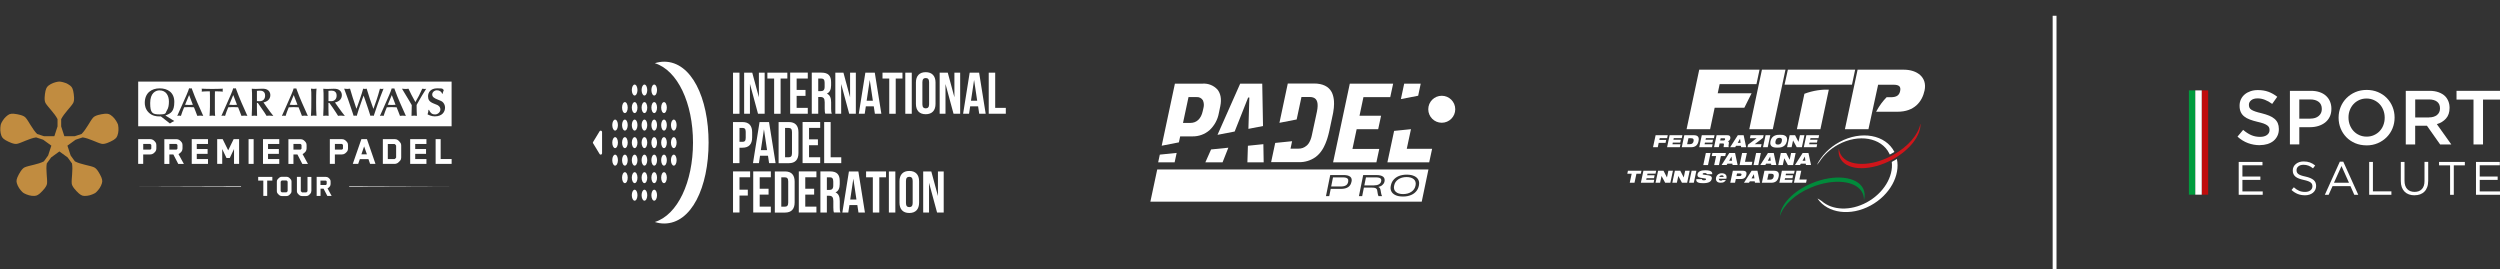 <?xml version="1.0" encoding="UTF-8"?>
<svg id="Livello_1" data-name="Livello 1" xmlns="http://www.w3.org/2000/svg" viewBox="0 0 715.29 77.1">
  <rect x="0" y="0" width="715.29" height="77.1" fill="#333333" stroke="none"/>
  <defs>
    <style>
      .cls-1 {
        fill: #cf151a;
      }

      .cls-2 {
        fill: #c18c40;
      }

      .cls-3 {
        fill: #fff;
      }

      .cls-4 {
        fill: #018a3b;
      }

      .cls-5 {
        fill: #009c3d;
      }

      .cls-6 {
        fill: #bf0d0d;
      }
    </style>
  </defs>
  <rect class="cls-3" x="587.3" y="4.51" width="1.1" height="72.59"/>
  <g id="Raggruppa_47" data-name="Raggruppa 47">
    <g id="Raggruppa_26" data-name="Raggruppa 26">
      <path id="Tracciato_85" data-name="Tracciato 85" class="cls-3" d="M393.81,46.45h-12.39l4.78-22.51h12.4l-.83,3.86h-7.67l-1.12,5.31h6.17l-.83,3.86h-6.16l-1.2,5.64h7.67l-.82,3.84Z"/>
      <path id="Tracciato_86" data-name="Tracciato 86" class="cls-3" d="M356.9,46.45h4.66l-.09-5.2-4.42.45-.15,4.76h0Z"/>
      <path id="Tracciato_87" data-name="Tracciato 87" class="cls-3" d="M357.12,27.9h.34l-.27,8.97,4.18-.81-.22-12.13h-6.31l-6.49,14.65,4.91-.95,3.86-9.74h0Z"/>
      <path id="Tracciato_88" data-name="Tracciato 88" class="cls-3" d="M344.88,46.45h4.91l1.66-4.19-4.94.5-1.64,3.69h.01Z"/>
      <path id="Tracciato_89" data-name="Tracciato 89" class="cls-3" d="M403.71,36.96l-4.83.49-1.92,8.99h11.96l.83-3.86h-7.25l1.2-5.62h.01Z"/>
      <path id="Tracciato_90" data-name="Tracciato 90" class="cls-3" d="M406.49,23.94h-4.73l-.94,4.41,4.94-.96.73-3.45Z"/>
      <path id="Tracciato_91" data-name="Tracciato 91" class="cls-3" d="M331.36,46.45h4.72l.58-2.7-4.82.49-.47,2.21h0Z"/>
      <path id="Tracciato_92" data-name="Tracciato 92" class="cls-3" d="M337.66,39.02h3.57c1.77.02,3.48-.6,4.82-1.76,1.41-1.31,2.36-3.04,2.69-4.94l.41-1.97h0c.41-2.01.08-3.61-.81-4.72-1.08-1.18-2.64-1.81-4.24-1.7h-7.94l-3.78,17.76,4.92-.96.37-1.72h-.01ZM340.06,27.78h2.29c.73-.07,1.44.29,1.82.92.3.69.36,1.46.16,2.19l-.22.95h0c-.46,2.12-1.73,3.33-3.51,3.33h-2.12l1.57-7.38h0Z"/>
      <path id="Tracciato_93" data-name="Tracciato 93" class="cls-3" d="M381.68,29.62v-.41c0-.08,0-.17-.01-.25,0-.05,0-.1-.01-.15,0-.08-.01-.15-.02-.22,0-.05-.01-.11-.02-.16,0-.07-.02-.13-.03-.2s-.02-.11-.03-.17-.02-.12-.03-.18-.03-.12-.04-.18-.03-.11-.04-.16-.03-.12-.05-.19c-.01-.05-.03-.09-.04-.14-.02-.07-.04-.13-.07-.2-.01-.04-.03-.08-.04-.12-.03-.08-.06-.15-.09-.22-.01-.03-.02-.05-.03-.08-.05-.1-.09-.2-.14-.29-.85-1.54-2.49-2.41-5.05-2.41h-7.48l-2.39,11.25,4.93-.96,1.37-6.43h2.38c.33,0,.65.04.96.14,1.2.4,1.57,1.68,1.09,4.03l-.25,1.18h0l-1.2,5.57c-.08.4-.19.8-.34,1.19-.03.1-.07.19-.11.28l-.02.04c-.03.08-.07.14-.1.21,0,.02-.02.03-.02.05-.04.08-.08.16-.12.23h0c-.04.08-.08.14-.12.21l-.04.06s-.07.1-.11.16l-.03.04c-.05.06-.09.12-.14.17l-.04.05s-.07.08-.11.12l-.05.05s-.09.09-.14.13h-.01c-.65.58-1.49.89-2.35.87h-2.26l.45-2.13-4.83.49-1.17,5.5h7.92c1.7.05,3.37-.45,4.76-1.43.42-.31.8-.65,1.14-1.04.08-.09.16-.18.23-.27.02-.02.04-.05.06-.08.06-.07.11-.14.17-.22l.06-.08c.14-.2.28-.4.41-.61l.05-.09c.05-.08.1-.16.14-.24l.05-.1c.06-.1.12-.21.17-.32v-.02c.06-.11.11-.23.17-.35l.05-.11c.04-.09.08-.17.12-.26.02-.04.03-.08.05-.12.05-.11.09-.22.13-.33,0-.02.01-.03.02-.05.05-.12.1-.25.14-.37.02-.04.03-.09.05-.13l.09-.27.05-.14c.03-.1.07-.21.1-.32.19-.63.37-1.29.52-1.99l.99-4.67c.05-.22.09-.44.13-.66h0v-.02c.15-.82.23-1.64.24-2.47v-.05l-.02.04Z"/>
    </g>
    <circle id="Ellisse_48" data-name="Ellisse 48" class="cls-3" cx="412.51" cy="31.26" r="3.86"/>
    <g id="Raggruppa_27" data-name="Raggruppa 27">
      <path id="Tracciato_94" data-name="Tracciato 94" class="cls-3" d="M395.02,51.09c-.13-.12-.29-.2-.47-.24-.26-.07-.52-.1-.79-.09h-2.94l-.46,2.28h2.75c.26,0,.51-.02.76-.07.21-.04.42-.11.61-.21.17-.09.32-.2.44-.35.12-.14.2-.31.24-.48v-.04c.05-.15.06-.3.03-.45-.02-.14-.09-.27-.19-.36h.02Z"/>
      <path id="Tracciato_95" data-name="Tracciato 95" class="cls-3" d="M385.55,51.1c-.13-.12-.29-.2-.47-.25-.26-.07-.54-.1-.81-.09h-2.88l-.52,2.6h2.73c.3,0,.6-.03.9-.09.22-.05.44-.14.63-.26.16-.1.3-.24.39-.41.1-.16.16-.34.2-.53l.02-.12c.03-.16.03-.32.01-.47-.02-.14-.09-.28-.2-.38h0Z"/>
      <path id="Tracciato_96" data-name="Tracciato 96" class="cls-3" d="M404.55,51.32c-.25-.22-.54-.39-.87-.49-.4-.12-.82-.18-1.24-.17-.44,0-.88.05-1.31.17-.38.11-.73.27-1.06.49-.3.2-.55.45-.76.74-.2.28-.33.61-.4.95l-.04.18c-.07.31-.06.64.02.95.08.29.24.54.46.74.25.22.54.39.86.48.4.12.82.18,1.24.17.44,0,.88-.05,1.31-.17.38-.1.73-.27,1.06-.49.3-.2.55-.45.76-.74.2-.29.33-.61.4-.95l.04-.18c.07-.31.06-.64-.02-.95-.08-.29-.24-.54-.46-.75v.02Z"/>
      <path id="Tracciato_97" data-name="Tracciato 97" class="cls-3" d="M331.1,48.49l-1.96,9.21h77.64l1.92-9.21h-77.6ZM386.7,51.91l-.03.14c-.06.3-.17.58-.32.84-.15.25-.36.46-.6.63-.27.18-.57.31-.89.39-.39.09-.8.14-1.2.13h-2.92l-.42,2.07h-.94l1.22-6.03h3.88c.37,0,.74.04,1.11.13.27.07.52.19.74.36.18.15.31.35.37.58.06.25.07.51.01.76h0ZM396.14,51.91l-.02.06c-.04.2-.13.39-.24.56-.11.16-.25.31-.4.44-.16.13-.33.24-.52.32-.19.09-.39.16-.59.21.09.04.18.09.26.15.07.05.13.11.18.19.05.07.09.15.11.24.03.1.06.2.08.31l.17.95c.03.15.06.29.11.43.04.12.09.24.16.35h-1.01c-.06-.09-.1-.19-.14-.3-.03-.11-.06-.22-.08-.34l-.18-1.04c-.02-.13-.07-.26-.15-.37-.08-.1-.18-.18-.3-.24-.14-.06-.29-.1-.45-.12-.2-.02-.4-.03-.61-.03h-2.29l-.49,2.44h-.93l1.22-6.03h3.88c.37,0,.75.04,1.11.13.27.07.53.19.74.36.18.15.31.35.37.58.06.25.06.51,0,.76h0ZM405.99,52.98l-.05.23c-.06.27-.14.53-.26.78-.12.26-.27.49-.45.71-.19.23-.41.44-.65.62-.26.19-.55.36-.85.48-.34.14-.69.25-1.06.32-.42.08-.84.12-1.27.11-.41,0-.82-.03-1.23-.11-.33-.06-.66-.17-.96-.32-.26-.12-.49-.29-.7-.48-.37-.35-.59-.82-.64-1.33-.02-.26,0-.52.05-.78l.05-.23c.06-.27.14-.53.26-.78.12-.26.27-.5.45-.71.19-.23.41-.44.65-.62.26-.19.55-.36.85-.48.34-.14.69-.25,1.06-.31.42-.08.84-.12,1.27-.11.41,0,.82.03,1.23.11.33.07.65.17.96.32.26.12.49.29.7.48.18.18.33.39.44.62.1.22.17.47.19.71.02.26,0,.51-.05.76h.01Z"/>
    </g>
  </g>
  <g>
    <g>
      <path class="cls-3" d="M198.28,40.81c0-11.29-4.38-20.68-10.92-22.73.87-.27,1.76-.43,2.67-.43,7.81,0,12.71,10.37,12.71,23.15s-4.89,23.15-12.71,23.15c-.91,0-1.8-.15-2.67-.43,6.53-2.05,10.92-11.44,10.92-22.73v.02Z"/>
      <g>
        <ellipse class="cls-3" cx="192.78" cy="35.79" rx=".81" ry="1.57"/>
        <ellipse class="cls-3" cx="192.78" cy="40.81" rx=".81" ry="1.57"/>
        <ellipse class="cls-3" cx="192.78" cy="45.82" rx=".81" ry="1.57"/>
        <ellipse class="cls-3" cx="189.98" cy="30.78" rx=".81" ry="1.57"/>
        <ellipse class="cls-3" cx="189.98" cy="35.79" rx=".81" ry="1.57"/>
        <ellipse class="cls-3" cx="189.98" cy="40.81" rx=".81" ry="1.57"/>
        <ellipse class="cls-3" cx="189.98" cy="45.82" rx=".81" ry="1.57"/>
        <ellipse class="cls-3" cx="189.98" cy="50.83" rx=".81" ry="1.57"/>
        <ellipse class="cls-3" cx="187.18" cy="25.76" rx=".81" ry="1.57"/>
        <ellipse class="cls-3" cx="187.18" cy="30.78" rx=".81" ry="1.57"/>
        <ellipse class="cls-3" cx="187.18" cy="35.79" rx=".81" ry="1.57"/>
        <ellipse class="cls-3" cx="187.18" cy="40.81" rx=".81" ry="1.57"/>
        <ellipse class="cls-3" cx="187.18" cy="45.82" rx=".81" ry="1.57"/>
        <ellipse class="cls-3" cx="187.18" cy="50.83" rx=".81" ry="1.57"/>
        <ellipse class="cls-3" cx="187.18" cy="55.85" rx=".81" ry="1.57"/>
        <ellipse class="cls-3" cx="184.38" cy="25.76" rx=".81" ry="1.57"/>
        <ellipse class="cls-3" cx="184.38" cy="30.78" rx=".81" ry="1.57"/>
        <ellipse class="cls-3" cx="184.38" cy="35.79" rx=".81" ry="1.57"/>
        <ellipse class="cls-3" cx="184.38" cy="40.81" rx=".81" ry="1.57"/>
        <ellipse class="cls-3" cx="184.38" cy="45.82" rx=".81" ry="1.57"/>
        <ellipse class="cls-3" cx="184.38" cy="50.83" rx=".81" ry="1.57"/>
        <ellipse class="cls-3" cx="184.38" cy="55.85" rx=".81" ry="1.57"/>
        <ellipse class="cls-3" cx="181.58" cy="25.76" rx=".81" ry="1.57"/>
        <ellipse class="cls-3" cx="181.58" cy="30.78" rx=".81" ry="1.57"/>
        <ellipse class="cls-3" cx="181.58" cy="35.79" rx=".81" ry="1.57"/>
        <ellipse class="cls-3" cx="181.58" cy="40.81" rx=".81" ry="1.57"/>
        <ellipse class="cls-3" cx="181.58" cy="45.82" rx=".81" ry="1.57"/>
        <ellipse class="cls-3" cx="181.58" cy="50.83" rx=".81" ry="1.57"/>
        <ellipse class="cls-3" cx="181.58" cy="55.85" rx=".81" ry="1.57"/>
        <ellipse class="cls-3" cx="178.79" cy="30.78" rx=".81" ry="1.57"/>
        <ellipse class="cls-3" cx="178.79" cy="35.79" rx=".81" ry="1.57"/>
        <ellipse class="cls-3" cx="178.79" cy="40.81" rx=".81" ry="1.57"/>
        <ellipse class="cls-3" cx="178.79" cy="45.82" rx=".81" ry="1.57"/>
        <ellipse class="cls-3" cx="178.79" cy="50.83" rx=".81" ry="1.57"/>
        <ellipse class="cls-3" cx="175.99" cy="35.79" rx=".81" ry="1.57"/>
        <ellipse class="cls-3" cx="175.99" cy="40.81" rx=".81" ry="1.57"/>
        <ellipse class="cls-3" cx="175.99" cy="45.82" rx=".81" ry="1.57"/>
      </g>
      <path class="cls-3" d="M169.74,41.07l1.85,3.05c.24.26.67.09.67-.26v-6.1c0-.35-.43-.52-.67-.26l-1.85,3.05c-.14.15-.14.38,0,.53h0Z"/>
    </g>
    <g>
      <path class="cls-3" d="M209.73,20.79h1.85v11.76h-1.85v-11.76Z"/>
      <path class="cls-3" d="M214.57,24.03v8.52h-1.66v-11.76h2.32l1.9,7.04v-7.04h1.65v11.76h-1.9l-2.3-8.52h0Z"/>
      <path class="cls-3" d="M219.56,20.79h5.71v1.68h-1.93v10.08h-1.85v-10.08h-1.93v-1.68h0Z"/>
      <path class="cls-3" d="M227.93,25.74h2.54v1.68h-2.54v3.44h3.19v1.68h-5.04v-11.76h5.04v1.68h-3.19s0,3.28,0,3.28Z"/>
      <path class="cls-3" d="M236.13,32.55c-.1-.3-.17-.49-.17-1.45v-1.85c0-1.09-.37-1.5-1.21-1.5h-.64v4.79h-1.85v-11.76h2.79c1.91,0,2.74.89,2.74,2.71v.92c0,1.21-.39,2-1.21,2.38.92.39,1.22,1.28,1.22,2.5v1.81c0,.57.02.99.2,1.43h-1.88v.02ZM234.11,22.47v3.61h.72c.69,0,1.11-.3,1.11-1.24v-1.16c0-.84-.29-1.21-.94-1.21,0,0-.89,0-.89,0Z"/>
      <path class="cls-3" d="M240.67,24.03v8.52h-1.67v-11.76h2.32l1.9,7.04v-7.04h1.65v11.76h-1.9s-2.3-8.52-2.3-8.52Z"/>
      <path class="cls-3" d="M252.18,32.55h-1.86l-.32-2.13h-2.27l-.32,2.13h-1.7l1.88-11.76h2.7l1.88,11.76h.01ZM247.96,28.82h1.78l-.89-5.95-.89,5.95Z"/>
      <path class="cls-3" d="M252.5,20.79h5.71v1.68h-1.93v10.08h-1.85v-10.08h-1.93v-1.68h0Z"/>
      <path class="cls-3" d="M259.02,20.79h1.85v11.76h-1.85v-11.76Z"/>
      <path class="cls-3" d="M262.06,23.61c0-1.88.99-2.96,2.8-2.96s2.81,1.08,2.81,2.96v6.11c0,1.88-.99,2.96-2.81,2.96s-2.8-1.08-2.8-2.96v-6.11h0ZM263.91,29.84c0,.84.37,1.16.96,1.16s.96-.32.96-1.16v-6.35c0-.84-.37-1.16-.96-1.16s-.96.32-.96,1.16v6.35Z"/>
      <path class="cls-3" d="M270.52,24.03v8.52h-1.67v-11.76h2.32l1.9,7.04v-7.04h1.65v11.76h-1.9s-2.3-8.52-2.3-8.52Z"/>
      <path class="cls-3" d="M282.03,32.55h-1.86l-.32-2.13h-2.27l-.32,2.13h-1.7l1.88-11.76h2.7l1.88,11.76h0ZM277.81,28.82h1.78l-.89-5.95-.89,5.95h0Z"/>
      <path class="cls-3" d="M282.89,20.79h1.85v10.08h3.04v1.68h-4.89s0-11.76,0-11.76Z"/>
      <path class="cls-3" d="M215.2,37.82v1.53c0,1.88-.91,2.91-2.76,2.91h-.87v4.42h-1.85v-11.76h2.72c1.85,0,2.76,1.03,2.76,2.91h0ZM211.58,36.6v3.98h.87c.59,0,.91-.27.91-1.11v-1.76c0-.84-.32-1.11-.91-1.11h-.87Z"/>
      <path class="cls-3" d="M221.91,46.68h-1.86l-.32-2.13h-2.27l-.32,2.13h-1.7l1.88-11.76h2.71l1.88,11.76ZM217.69,42.95h1.78l-.89-5.95-.89,5.95Z"/>
      <path class="cls-3" d="M222.77,34.92h2.92c1.85,0,2.76,1.03,2.76,2.91v5.95c0,1.88-.91,2.91-2.76,2.91h-2.92v-11.76h0ZM224.62,36.6v8.4h1.04c.59,0,.94-.3.94-1.14v-6.11c0-.84-.35-1.14-.94-1.14h-1.04Z"/>
      <path class="cls-3" d="M231.48,39.87h2.54v1.68h-2.54v3.44h3.19v1.68h-5.04v-11.76h5.04v1.68h-3.19v3.28Z"/>
      <path class="cls-3" d="M235.81,34.92h1.85v10.08h3.04v1.68h-4.89v-11.76Z"/>
      <path class="cls-3" d="M211.58,54.27h2.38v1.68h-2.38v4.85h-1.85v-11.76h4.89v1.68h-3.04v3.54h0Z"/>
      <path class="cls-3" d="M217.36,54h2.54v1.68h-2.54v3.44h3.19v1.68h-5.04v-11.76h5.04v1.68h-3.19v3.28Z"/>
      <path class="cls-3" d="M221.69,49.05h2.92c1.85,0,2.75,1.03,2.75,2.91v5.95c0,1.88-.91,2.91-2.75,2.91h-2.92v-11.76h0ZM223.54,50.73v8.4h1.04c.59,0,.94-.3.94-1.14v-6.11c0-.84-.35-1.14-.94-1.14h-1.04Z"/>
      <path class="cls-3" d="M230.4,54h2.54v1.68h-2.54v3.44h3.19v1.68h-5.04v-11.76h5.04v1.68h-3.19v3.28Z"/>
      <path class="cls-3" d="M238.6,60.81c-.1-.3-.17-.49-.17-1.45v-1.85c0-1.09-.37-1.5-1.21-1.5h-.64v4.79h-1.85v-11.76h2.79c1.91,0,2.74.89,2.74,2.71v.92c0,1.21-.39,2-1.21,2.38.92.39,1.22,1.28,1.22,2.5v1.81c0,.57.02.99.2,1.43h-1.88v.02ZM236.58,50.73v3.61h.72c.69,0,1.11-.3,1.11-1.24v-1.16c0-.84-.29-1.21-.94-1.21h-.89Z"/>
      <path class="cls-3" d="M247.48,60.81h-1.86l-.32-2.13h-2.27l-.32,2.13h-1.7l1.88-11.76h2.7l1.88,11.76h.01ZM243.26,57.08h1.78l-.89-5.95-.89,5.95Z"/>
      <path class="cls-3" d="M247.8,49.05h5.71v1.68h-1.93v10.08h-1.85v-10.08h-1.93v-1.68h0Z"/>
      <path class="cls-3" d="M254.32,49.05h1.85v11.76h-1.85s0-11.76,0-11.76Z"/>
      <path class="cls-3" d="M257.36,51.87c0-1.88.99-2.96,2.8-2.96s2.81,1.08,2.81,2.96v6.11c0,1.88-.99,2.96-2.81,2.96s-2.8-1.08-2.8-2.96v-6.11ZM259.21,58.1c0,.84.37,1.16.96,1.16s.96-.32.96-1.16v-6.35c0-.84-.37-1.16-.96-1.16s-.96.32-.96,1.16v6.35Z"/>
      <path class="cls-3" d="M265.81,52.29v8.52h-1.67v-11.76h2.32l1.9,7.04v-7.04h1.65v11.76h-1.9s-2.3-8.52-2.3-8.52Z"/>
    </g>
  </g>
  <g>
    <polygon class="cls-3" points="486.18 19.93 503.43 19.93 502.55 24.08 492.02 24.08 491.47 26.68 501.16 26.68 499.08 30.83 490.59 30.83 489.29 36.96 482.56 36.96 486.18 19.93"/>
    <polygon class="cls-3" points="504.12 19.93 510.85 19.93 507.23 36.96 500.5 36.96 504.12 19.93"/>
    <path class="cls-3" d="M516.27,26.84l-2.15,10.12h6.73l2.4-11.31c-1.92-.08-4.46.23-6.98,1.18"/>
    <polygon class="cls-3" points="511.54 19.93 510.59 24.22 529.88 24.22 530.79 19.93 511.54 19.93"/>
    <path class="cls-3" d="M544.72,19.93h-13.23l-3.63,17.04h6.73l2.77-12.73h4.34c1.69,0,2.22.53,1.96,1.81-.26,1.24-1.03,1.77-2.72,1.77h-1.15c-1.07,1.1-1.98,2.26-3.01,4.15h6.14c4.77,0,7.04-2.83,7.73-6.09.81-3.79-2.16-5.94-5.93-5.94"/>
    <polygon class="cls-3" points="473.7 38.68 477.17 38.68 476.99 39.52 474.87 39.52 474.76 40.04 476.72 40.04 476.54 40.88 474.58 40.88 474.32 42.11 472.96 42.11 473.7 38.68"/>
    <polygon class="cls-3" points="477.71 38.68 481.36 38.68 481.18 39.52 478.89 39.52 478.79 39.98 480.92 39.98 480.74 40.81 478.61 40.81 478.52 41.28 480.81 41.28 480.63 42.11 476.98 42.11 477.71 38.68"/>
    <path class="cls-3" d="M481.92,38.68h2.64c1.16,0,1.68.45,1.41,1.72-.25,1.21-.98,1.72-2.12,1.72h-2.67l.73-3.43h0ZM482.73,41.25h.78c.62,0,.94-.31,1.05-.85.12-.54-.07-.85-.69-.85h-.78l-.37,1.7h.01Z"/>
    <polygon class="cls-3" points="486.91 38.68 490.56 38.68 490.38 39.52 488.09 39.52 487.98 39.98 490.12 39.98 489.94 40.81 487.81 40.81 487.71 41.28 490 41.28 489.83 42.11 486.18 42.11 486.91 38.68"/>
    <path class="cls-3" d="M491.14,38.68h2.86c.39,0,.62.03.78.12.23.12.37.46.29.83-.07.32-.27.67-.69.78h0c.19.07.32.24.28.54l-.1.75c-.02.15.02.3.08.4h-1.48c-.03-.1,0-.25.07-.65.04-.25-.01-.41-.26-.41h-.96l-.23,1.06h-1.36l.73-3.43h0ZM492.17,40.19h.96c.26,0,.4-.11.44-.32.06-.26-.1-.32-.32-.32h-.94l-.14.64h0Z"/>
    <path class="cls-3" d="M497.22,38.68h1.66l.73,3.43h-1.44l-.06-.39h-1.41l-.23.39h-1.44l2.19-3.43ZM497.84,39.72h0l-.65,1.16h.82l-.15-1.16h-.02Z"/>
    <polygon class="cls-3" points="500.14 41.39 502.6 39.54 500.68 39.54 500.86 38.68 504.61 38.68 504.45 39.43 502.05 41.25 504.01 41.25 503.82 42.11 499.99 42.11 500.14 41.39"/>
    <polygon class="cls-3" points="505.16 38.68 506.51 38.68 505.78 42.11 504.43 42.11 505.16 38.68"/>
    <path class="cls-3" d="M509.3,38.56c.82,0,2.34.06,1.96,1.84s-1.91,1.84-2.74,1.84-2.34-.06-1.96-1.84,1.91-1.84,2.74-1.84M508.7,41.37c.55,0,.96-.27,1.11-.97s-.14-.97-.7-.97-.96.27-1.11.97.14.97.7.97"/>
    <polygon class="cls-3" points="512.05 38.68 513.6 38.68 514.57 40.58 514.58 40.58 514.99 38.68 516.28 38.68 515.55 42.11 514.07 42.11 513.03 40.19 513.02 40.19 512.61 42.11 511.32 42.11 512.05 38.68"/>
    <polygon class="cls-3" points="516.83 38.68 520.48 38.68 520.3 39.52 518.01 39.52 517.9 39.98 520.03 39.98 519.86 40.81 517.73 40.81 517.63 41.28 519.92 41.28 519.75 42.11 516.1 42.11 516.83 38.68"/>
    <polygon class="cls-3" points="488.07 43.78 489.42 43.78 488.69 47.22 487.34 47.22 488.07 43.78"/>
    <polygon class="cls-3" points="491.01 44.65 489.75 44.65 489.94 43.78 493.8 43.78 493.62 44.65 492.37 44.65 491.82 47.22 490.46 47.22 491.01 44.65"/>
    <path class="cls-3" d="M494.77,43.78h1.66l.73,3.43h-1.44l-.06-.39h-1.41l-.23.39h-1.44l2.19-3.43ZM495.39,44.82h0l-.65,1.16h.82l-.15-1.16h-.02Z"/>
    <polygon class="cls-3" points="498.45 43.78 499.81 43.78 499.27 46.29 501.37 46.29 501.18 47.22 497.72 47.22 498.45 43.78"/>
    <polygon class="cls-3" points="502.45 43.78 503.81 43.78 503.08 47.22 501.72 47.22 502.45 43.78"/>
    <path class="cls-3" d="M505.84,43.78h1.66l.73,3.43h-1.44l-.06-.39h-1.41l-.23.39h-1.44l2.19-3.43ZM506.46,44.82h0l-.65,1.16h.82l-.15-1.16h-.02Z"/>
    <polygon class="cls-3" points="509.52 43.78 511.07 43.78 512.04 45.69 512.06 45.69 512.46 43.78 513.76 43.78 513.03 47.22 511.54 47.22 510.51 45.29 510.5 45.29 510.09 47.22 508.79 47.22 509.52 43.78"/>
    <path class="cls-3" d="M515.77,43.78h1.66l.73,3.43h-1.44l-.06-.39h-1.41l-.23.39h-1.44l2.19-3.43ZM516.38,44.82h0l-.65,1.16h.82l-.15-1.16h-.02Z"/>
    <polygon class="cls-3" points="466.85 49.71 465.6 49.71 465.78 48.85 469.65 48.85 469.46 49.71 468.21 49.71 467.66 52.28 466.3 52.28 466.85 49.71"/>
    <polygon class="cls-3" points="470.21 48.85 473.86 48.85 473.68 49.68 471.38 49.68 471.28 50.14 473.41 50.14 473.24 50.98 471.11 50.98 471.01 51.44 473.3 51.44 473.13 52.28 469.48 52.28 470.21 48.85"/>
    <polygon class="cls-3" points="474.41 48.85 475.96 48.85 476.93 50.75 476.95 50.75 477.35 48.85 478.65 48.85 477.92 52.28 476.43 52.28 475.4 50.36 475.39 50.36 474.98 52.28 473.68 52.28 474.41 48.85"/>
    <polygon class="cls-3" points="479.21 48.85 480.76 48.85 481.73 50.75 481.75 50.75 482.15 48.85 483.45 48.85 482.72 52.28 481.23 52.28 480.2 50.36 480.19 50.36 479.78 52.28 478.48 52.28 479.21 48.85"/>
    <polygon class="cls-3" points="484 48.85 485.36 48.85 484.63 52.28 483.27 52.28 484 48.85"/>
    <path class="cls-3" d="M486.42,50.82c-.64-.1-.83-.49-.73-.97.19-.89,1.11-1.13,2.23-1.13,1.53,0,2.07.4,1.97,1.13h-1.58c.03-.14-.03-.23-.15-.27-.11-.05-.26-.07-.4-.07-.4,0-.57.1-.6.25-.02.1,0,.16.14.18l1.57.24c.66.1,1.02.42.89,1-.18.84-.94,1.23-2.47,1.23-1.04,0-2.15-.14-1.94-1.15h1.64c-.02.12,0,.19.09.25.09.05.24.07.45.07.42,0,.56-.12.6-.28.02-.1-.02-.2-.2-.23l-1.5-.23v-.02Z"/>
    <path class="cls-3" d="M495.8,48.85h2.8c.96,0,1.23.43,1.06,1.2-.14.66-.6,1.17-1.56,1.17h-1.45l-.23,1.07h-1.36l.73-3.43h.01ZM496.83,50.37h.88c.34,0,.5-.11.55-.36.05-.26-.05-.37-.39-.37h-.88l-.15.72h0Z"/>
    <path class="cls-3" d="M501.17,48.85h1.66l.73,3.43h-1.44l-.06-.39h-1.41l-.23.39h-1.44l2.19-3.43ZM501.79,49.88h0l-.65,1.16h.82l-.15-1.16h-.02Z"/>
    <path class="cls-3" d="M504.84,48.85h2.64c1.16,0,1.68.45,1.41,1.72-.25,1.21-.98,1.72-2.12,1.72h-2.67l.73-3.43h0ZM505.65,51.41h.78c.62,0,.94-.31,1.05-.85.12-.54-.07-.85-.69-.85h-.78l-.37,1.7h.01Z"/>
    <polygon class="cls-3" points="509.83 48.85 513.48 48.85 513.3 49.68 511 49.68 510.9 50.14 513.03 50.14 512.86 50.98 510.73 50.98 510.63 51.44 512.92 51.44 512.75 52.28 509.1 52.28 509.83 48.85"/>
    <polygon class="cls-3" points="514.02 48.85 515.37 48.85 514.84 51.36 516.94 51.36 516.74 52.28 513.28 52.28 514.02 48.85"/>
    <path class="cls-3" d="M493.91,50.21c-.07-.14-.17-.26-.29-.36-.12-.09-.27-.17-.44-.21-.17-.05-.36-.07-.57-.07-.25,0-.49.04-.69.13s-.38.21-.52.35c-.14.15-.25.32-.33.51s-.12.39-.12.59.03.35.1.49c.06.14.16.26.27.36.12.1.26.17.43.21.16.05.35.07.55.07.21,0,.4-.02.57-.05.16-.04.31-.09.43-.17.12-.07.23-.17.32-.28.06-.07.11-.16.16-.25h-.96s-.04.04-.06.05c-.04.03-.1.06-.16.08s-.13.03-.2.03c-.21,0-.37-.04-.46-.13-.1-.08-.15-.19-.15-.33v-.1h2.16v-.03c.04-.14.05-.28.05-.4,0-.19-.03-.35-.1-.49M491.91,50.62s.05-.1.08-.15c.04-.06.09-.12.15-.16.06-.05.13-.08.22-.11.08-.03.18-.04.29-.04s.2,0,.27.04c.07.03.12.07.15.11.03.05.06.1.07.16,0,.05.02.1.02.15h-1.25,0Z"/>
    <path class="cls-3" d="M520.43,46.47s.09-.1.12-.16c1.25-1.94,3.1-3.7,5.42-4.95,5.81-3.15,12.34-2,14.59,2.57.05.1.09.2.14.3.38-.2.76-.42,1.13-.64h0c.06-.04.12-.08.19-.12-2.51-4.93-9.51-6.21-15.71-2.84-2.94,1.6-5.17,3.95-6.46,6.52t.01,0c.18-.23.37-.45.57-.67"/>
    <path class="cls-3" d="M542.36,45.7c-.36.22-.73.43-1.09.63.5,4.16-2.31,8.93-7.15,11.56-4.7,2.55-9.88,2.28-12.87-.34-.1-.09-.21-.16-.32-.22-.29-.15-.56-.32-.81-.5-.03-.02-.07.02-.05.05,2.88,4.15,9.37,5.06,15.16,1.91,5.48-2.98,8.51-8.59,7.5-13.31-.12.08-.24.16-.37.23"/>
    <path class="cls-1" d="M526.1,42.56s.04-.02.04,0c.07.64.27,1.24.6,1.79,2.1,3.39,8.77,3.4,14.89,0,4.34-2.41,7.24-5.87,7.81-8.9,0-.02.04-.02.04,0,.11,3.27-2.96,7.39-7.91,10.13-6.12,3.39-12.78,3.39-14.89,0-.55-.89-.73-1.92-.59-3.02"/>
    <path class="cls-4" d="M533.34,57.09s-.04.02-.04,0c0-.64-.12-1.26-.39-1.84-1.68-3.6-8.3-4.31-14.78-1.59-4.6,1.93-7.88,5.07-8.81,8.02,0,.02-.04.02-.04,0,.28-3.27,3.82-7.03,9.06-9.23,6.48-2.73,13.09-2.01,14.78,1.59.44.94.5,1.99.23,3.07"/>
  </g>
  <g>
    <g>
      <path class="cls-3" d="M646.58,41.54c-1.18,0-2.32-.2-3.4-.6-1.08-.4-2.08-1.02-3-1.85l1.62-1.93c.75.64,1.5,1.14,2.27,1.48s1.63.52,2.57.52c.83,0,1.49-.18,1.98-.54s.73-.82.73-1.39v-.04c0-.28-.05-.52-.14-.73-.1-.21-.27-.41-.53-.6s-.61-.36-1.05-.53c-.45-.16-1.03-.32-1.74-.48-.82-.19-1.54-.41-2.18-.65s-1.17-.53-1.6-.88c-.43-.34-.76-.76-.99-1.26s-.34-1.1-.34-1.8v-.04c0-.66.13-1.26.39-1.81s.62-1.01,1.08-1.4,1.01-.69,1.65-.91,1.34-.33,2.1-.33c1.12,0,2.14.16,3.03.49.9.33,1.74.81,2.53,1.43l-1.45,2.04c-.7-.51-1.39-.9-2.08-1.17s-1.38-.41-2.08-.41c-.79,0-1.4.17-1.84.53-.44.35-.66.78-.66,1.29v.04c0,.29.05.55.15.78.1.23.29.43.57.61s.65.35,1.12.51,1.07.33,1.82.5c.8.2,1.51.43,2.13.68.61.25,1.13.55,1.54.91.42.36.73.77.93,1.25.2.47.31,1.03.31,1.65v.04c0,.72-.13,1.36-.41,1.93-.27.57-.65,1.05-1.13,1.45-.48.39-1.06.69-1.73.9-.67.2-1.41.31-2.21.31"/>
      <path class="cls-3" d="M655.17,25.99h6.05c.89,0,1.7.12,2.42.36s1.34.59,1.84,1.04c.5.45.89.99,1.16,1.62.27.63.41,1.33.41,2.1v.04c0,.86-.16,1.62-.48,2.27s-.76,1.19-1.31,1.63c-.56.44-1.21.77-1.95,1-.75.23-1.54.34-2.39.34h-3.05v4.93h-2.69v-15.34h0ZM661,33.94c1.02,0,1.83-.25,2.42-.76.59-.51.89-1.16.89-1.96v-.04c0-.9-.3-1.58-.9-2.04-.6-.46-1.4-.69-2.41-.69h-3.13v5.5h3.13Z"/>
      <path class="cls-3" d="M677.1,41.59c-1.18,0-2.26-.21-3.24-.62-.98-.42-1.82-.98-2.52-1.7s-1.25-1.55-1.64-2.51-.59-1.97-.59-3.06v-.04c0-1.08.2-2.1.59-3.06s.95-1.8,1.66-2.52c.72-.72,1.56-1.3,2.54-1.72s2.06-.63,3.24-.63,2.26.21,3.24.62c.98.42,1.82.98,2.52,1.7.7.72,1.25,1.55,1.64,2.51.39.96.59,1.98.59,3.06v.04c0,1.08-.2,2.1-.59,3.06-.39.96-.95,1.8-1.66,2.52-.72.72-1.56,1.3-2.54,1.72-.98.42-2.06.64-3.24.64M677.14,39.09c.76,0,1.46-.14,2.09-.43.64-.29,1.18-.67,1.63-1.15.45-.48.81-1.05,1.06-1.71s.38-1.36.38-2.11v-.04c0-.75-.13-1.45-.38-2.12-.26-.67-.61-1.24-1.07-1.73s-1.01-.88-1.65-1.17-1.34-.44-2.1-.44-1.46.14-2.09.43-1.18.67-1.63,1.16-.81,1.06-1.06,1.72c-.26.66-.38,1.36-.38,2.11v.04c0,.75.13,1.45.38,2.11.26.66.61,1.24,1.07,1.73.46.5,1.01.89,1.65,1.17.64.29,1.34.43,2.1.43"/>
      <path class="cls-3" d="M688.33,25.99h6.84c.96,0,1.82.14,2.56.41s1.37.65,1.86,1.13c.41.42.72.91.94,1.47.22.56.33,1.17.33,1.84v.04c0,1.26-.34,2.27-1.02,3.03-.68.77-1.55,1.3-2.62,1.61l4.14,5.81h-3.2l-3.77-5.35h-3.37v5.35h-2.69v-15.34ZM694.97,33.59c.96,0,1.73-.23,2.3-.69s.85-1.08.85-1.87v-.04c0-.83-.28-1.46-.83-1.89-.55-.43-1.34-.65-2.34-.65h-3.92v5.15h3.94Z"/>
      <polygon class="cls-3" points="707.71 28.49 702.85 28.49 702.85 25.99 715.29 25.99 715.29 28.49 710.43 28.49 710.43 41.33 707.71 41.33 707.71 28.49"/>
      <polygon class="cls-3" points="640.53 46.33 647.33 46.33 647.33 47.29 641.59 47.29 641.59 50.51 646.73 50.51 646.73 51.47 641.59 51.47 641.59 54.77 647.4 54.77 647.4 55.73 640.53 55.73 640.53 46.33"/>
      <path class="cls-3" d="M659.48,55.87c-.75,0-1.44-.12-2.06-.37s-1.22-.62-1.78-1.14l.66-.78c.49.45.99.78,1.49,1s1.08.33,1.73.33,1.14-.15,1.53-.45c.38-.3.57-.68.57-1.15v-.03c0-.22-.04-.41-.11-.58-.07-.17-.2-.33-.38-.48-.18-.14-.43-.27-.75-.39s-.72-.23-1.22-.34c-.54-.12-1.01-.25-1.4-.4-.4-.15-.73-.34-.99-.55-.26-.22-.45-.47-.58-.75-.13-.29-.19-.62-.19-1.01v-.03c0-.37.08-.71.23-1.02.15-.31.37-.58.65-.81s.61-.41.98-.54c.38-.13.79-.19,1.24-.19.69,0,1.29.1,1.81.29.52.19,1.02.48,1.5.87l-.62.82c-.44-.36-.88-.62-1.32-.78s-.91-.24-1.39-.24c-.62,0-1.11.15-1.46.44-.36.29-.54.65-.54,1.08v.03c0,.22.04.42.11.6.07.17.2.34.39.48.19.15.45.28.78.4.33.12.76.24,1.27.34,1.05.23,1.82.56,2.31.97.5.41.74.98.74,1.69v.03c0,.4-.08.77-.24,1.1-.16.33-.38.61-.66.84-.28.23-.62.41-1.01.54s-.82.19-1.29.19"/>
      <path class="cls-3" d="M669.46,46.26h.99l4.29,9.48h-1.14l-1.1-2.49h-5.12l-1.12,2.49h-1.09l4.29-9.48h0ZM672.08,52.28l-2.14-4.78-2.15,4.78h4.29Z"/>
      <polygon class="cls-3" points="677.86 46.33 678.93 46.33 678.93 54.75 684.22 54.75 684.22 55.73 677.86 55.73 677.86 46.33"/>
      <path class="cls-3" d="M690.82,55.88c-.58,0-1.11-.09-1.59-.26-.48-.17-.89-.43-1.24-.78-.34-.34-.61-.77-.8-1.28s-.28-1.1-.28-1.76v-5.47h1.06v5.4c0,1.02.26,1.81.77,2.35.51.55,1.21.82,2.11.82s1.56-.26,2.07-.78.77-1.29.77-2.33v-5.47h1.06v5.39c0,.69-.09,1.29-.28,1.81s-.45.95-.8,1.3c-.34.35-.76.61-1.24.79-.48.17-1.01.26-1.61.26"/>
      <polygon class="cls-3" points="701.01 47.31 697.85 47.31 697.85 46.33 705.23 46.33 705.23 47.31 702.07 47.31 702.07 55.74 701.01 55.74 701.01 47.31"/>
      <polygon class="cls-3" points="708.42 46.33 715.23 46.33 715.23 47.29 709.49 47.29 709.49 50.51 714.62 50.51 714.62 51.47 709.49 51.47 709.49 54.77 715.29 54.77 715.29 55.73 708.42 55.73 708.42 46.33"/>
    </g>
    <g>
      <rect class="cls-5" x="626.28" y="25.86" width="1.84" height="29.84"/>
      <rect class="cls-6" x="629.95" y="25.86" width="1.84" height="29.84"/>
      <rect class="cls-3" x="628.11" y="25.86" width="1.84" height="29.84"/>
    </g>
  </g>
  <g>
    <g>
      <path class="cls-3" d="M99.9,53.25v.18c10.86-.01,19.01-.04,29.3-.09-10.28-.05-18.44-.08-29.3-.09Z"/>
      <path class="cls-3" d="M68.97,53.25c-10.86.01-19.14.04-29.43.09,10.28.05,18.56.08,29.43.09v-.18Z"/>
    </g>
    <g>
      <path class="cls-3" d="M77.91,51.67h-1.46v4.38h-1.11v-4.38h-1.47v-1.06h4.05v1.06h0Z"/>
      <path class="cls-3" d="M83.41,54.7c0,.22-.05.41-.15.56-.26.33-.48.55-.66.66-.19.12-.39.17-.6.17h-1.38c-.21,0-.41-.06-.6-.17-.09-.06-.21-.15-.35-.3-.15-.15-.25-.27-.31-.36-.1-.15-.15-.34-.15-.56v-2.73c0-.23.05-.42.15-.57.07-.09.17-.21.31-.35.15-.15.26-.24.35-.3.19-.12.39-.17.6-.17h1.38c.21,0,.41.06.6.17.17.1.39.31.66.65.1.15.15.34.15.57v2.73ZM82.3,54.7v-2.73c-.08-.15-.19-.26-.33-.34h-1.34c-.13.1-.24.21-.33.35v2.72c.12.17.23.28.33.33h1.34c.12-.08.23-.19.34-.33h0Z"/>
      <path class="cls-3" d="M89.06,54.7c0,.22-.05.41-.15.56-.07.1-.17.21-.31.36-.14.15-.26.24-.35.3-.21.12-.41.17-.6.17h-1.29c-.21,0-.41-.06-.6-.17-.09-.06-.21-.15-.35-.3-.15-.15-.25-.27-.31-.36-.1-.15-.15-.34-.15-.56v-4.09h1.11v4.08c.15.18.26.3.34.35h1.25c.12-.07.22-.19.33-.33v-4.09h1.11v4.09h0Z"/>
      <path class="cls-3" d="M94.58,52.69c0,.22-.06.42-.17.59-.03.06-.11.15-.22.26-.11.11-.2.19-.27.24-.05.03-.12.08-.21.12l1.18,2.16h-1.23l-1.08-2.08h-.87v2.08h-1.11v-5.45h2.65c.26,0,.49.07.68.21.18.14.35.3.49.5.12.16.17.36.17.6v.77h0ZM93.47,52.7v-.81c-.06-.1-.14-.17-.24-.21h-1.54v1.25h1.54s.06-.03.11-.08c.06-.05.1-.1.12-.14h0Z"/>
    </g>
    <g>
      <path class="cls-3" d="M44.73,42.52c0,.29-.08.55-.22.77-.05.08-.15.19-.29.33-.15.14-.26.24-.35.3-.25.18-.55.27-.89.27h-2.01v2.7h-1.44v-7.08h3.45c.35,0,.64.09.89.27.24.18.45.39.64.65.15.21.22.46.22.78v1h0ZM43.29,42.52v-1.05c-.08-.12-.18-.22-.3-.28h-2.01v1.62h2.01s.08-.03.15-.1c.08-.07.12-.12.16-.18h0Z"/>
      <path class="cls-3" d="M52.21,42.52c0,.29-.08.55-.22.77-.05.08-.15.19-.29.33-.15.14-.26.24-.35.3-.06.05-.16.1-.28.17l1.54,2.81h-1.61l-1.4-2.7h-1.14v2.7h-1.44v-7.08h3.45c.35,0,.64.09.89.27.24.18.45.39.64.65.15.21.22.46.22.78v1h0ZM50.77,42.52v-1.05c-.08-.12-.18-.22-.3-.28h-2.01v1.62h2.01s.08-.03.15-.1c.08-.07.12-.12.16-.18h0Z"/>
      <path class="cls-3" d="M59.51,46.89h-4.65v-7.08h4.65v1.38h-3.21v1.45h3.1v1.38h-3.1v1.49h3.21v1.38h0Z"/>
      <path class="cls-3" d="M68.4,46.89h-1.44v-4.26c-.15.31-.37.77-.64,1.35-.28.59-.47.99-.58,1.22h-.94l-1.22-2.56v4.25h-1.44v-7.08h1.57l1.58,3.21c.14-.28.39-.79.74-1.53.35-.73.62-1.29.82-1.68h1.56v7.08h0Z"/>
      <path class="cls-3" d="M72.57,46.89h-1.45v-7.08h1.45v7.08Z"/>
      <path class="cls-3" d="M79.9,46.89h-4.65v-7.08h4.65v1.38h-3.21v1.45h3.1v1.38h-3.1v1.49h3.21v1.38h0Z"/>
      <path class="cls-3" d="M87.71,42.52c0,.29-.08.55-.22.77-.05.08-.15.19-.29.33-.15.14-.26.24-.35.3-.06.05-.16.1-.28.17l1.54,2.81h-1.61l-1.4-2.7h-1.14v2.7h-1.44v-7.08h3.45c.35,0,.64.09.89.27.24.18.45.39.64.65.15.21.22.46.22.78v1h0ZM86.27,42.52v-1.05c-.08-.12-.18-.22-.3-.28h-2.01v1.62h2.01s.08-.03.15-.1c.08-.07.12-.12.16-.18h0Z"/>
      <path class="cls-3" d="M99.57,42.52c0,.29-.08.55-.22.77-.05.08-.15.19-.29.33-.15.14-.26.24-.35.3-.25.18-.55.27-.89.27h-2.01v2.7h-1.44v-7.08h3.45c.35,0,.64.09.89.27.24.18.45.39.64.65.15.21.22.46.22.78v1h0ZM98.13,42.52v-1.05c-.08-.12-.18-.22-.3-.28h-2.01v1.62h2.01s.08-.03.15-.1c.08-.07.12-.12.16-.18h0Z"/>
      <path class="cls-3" d="M107.43,46.89h-1.54l-.47-1.36h-2.46c-.05.15-.12.37-.24.68-.11.3-.19.53-.24.68h-1.54l2.46-7.08h1.59l2.44,7.08h0ZM104.98,44.16l-.8-2.28c-.09.25-.22.63-.39,1.14-.18.51-.31.89-.39,1.14h1.59,0Z"/>
      <path class="cls-3" d="M114.78,45.11c0,.28-.06.53-.19.72-.09.12-.22.28-.41.46-.19.18-.34.3-.46.38-.28.15-.53.22-.75.22h-3.43v-7.08h3.43c.3,0,.56.07.78.21.24.16.53.44.84.86.13.19.2.44.2.73v3.5h0ZM113.34,45.06v-3.38c-.08-.19-.22-.36-.44-.48h-1.94v4.32h1.94c.19-.11.33-.26.44-.45Z"/>
      <path class="cls-3" d="M122.01,46.89h-4.65v-7.08h4.65v1.38h-3.21v1.45h3.1v1.38h-3.1v1.49h3.21v1.38h0Z"/>
      <path class="cls-3" d="M129.21,46.89h-4.57v-7.08h1.44v5.69h3.14v1.39h0Z"/>
    </g>
    <path class="cls-3" d="M82.89,29.98c.4.01.78.05,1.18.05s.69-.02,1.04-.05l-1.07-2.78-1.16,2.78h0Z"/>
    <path class="cls-3" d="M65.58,29.98c.39.01.78.05,1.18.05s.69-.02,1.05-.05l-1.07-2.79-1.16,2.79h0Z"/>
    <path class="cls-3" d="M52.95,29.98c.39.01.78.05,1.18.05s.69-.02,1.05-.05l-1.07-2.79-1.16,2.79h0Z"/>
    <path class="cls-3" d="M96.31,27.39c0-.48-.08-.89-.48-1.18-.3-.23-.68-.28-1.05-.28s-.64.05-.8.06v2.93c.21.01.48.03.78.03,1.14,0,1.55-.83,1.55-1.56h0Z"/>
    <path class="cls-3" d="M45.66,25.85c-1.16,0-2.69.77-2.69,3.63s.6,3.25,2.7,3.25,1.61-.43,2.08-1.14.58-1.6.58-2.54c0-1.65-.8-3.19-2.66-3.19h0Z"/>
    <path class="cls-3" d="M75.85,27.39c0-.48-.08-.89-.48-1.18-.3-.23-.68-.28-1.06-.28s-.64.05-.8.06v2.94c.21.01.48.03.78.03,1.14,0,1.56-.83,1.56-1.56h0Z"/>
    <path class="cls-3" d="M39.54,23.35v12.77h89.67v-12.77H39.54ZM49.88,34.62c-.39.17-.92.46-1.26.71l-2.6-2.03c-.12.01-.25.01-.37.01-.99,0-2.15-.15-3.14-1.15-.96-.96-1.09-2.12-1.09-2.73,0-2.88,1.97-4.15,4.26-4.15s4.19,1.16,4.19,3.88-.99,3.32-2.56,3.88l2.56,1.59h0ZM57.29,33.08c-.32,0-.64.06-.84.07l-.48-1.26-.48-1.2c-.48-.02-.96-.05-1.45-.05s-.91.02-1.36.05c-.36.87-.73,1.81-.91,2.46-.15-.02-.37-.07-.55-.07s-.35.05-.51.07l1.31-2.93c1.15-2.56,1.81-4.03,2.08-4.97.12.03.24.06.37.06s.24-.02.36-.06c.55,1.55,1.22,3.14,1.63,4.1.43.99,1.18,2.7,1.69,3.8-.17-.01-.57-.07-.89-.07h.01ZM60.74,33.08c-.19,0-.36.02-.78.07.05-.87.11-1.74.11-2.6v-3.16c-.01-.42-.03-.82-.03-1.26h-.57c-.1,0-1.19.02-1.77.08.03-.14.06-.28.06-.42s-.02-.28-.06-.42c.9.06,2.15.07,3.03.07s1.94-.01,3.03-.07c-.03.19-.06.34-.06.43s.02.23.06.41c-.67-.07-1.47-.08-2.26-.08-.01.41-.02.84-.02,1.27v4.19c0,.87.05,1.24.08,1.56-.33-.03-.69-.07-.83-.07h0ZM69.92,33.08c-.32,0-.64.06-.84.07l-.48-1.26-.48-1.2c-.48-.02-.96-.05-1.45-.05s-.91.02-1.36.05c-.36.87-.73,1.81-.91,2.46-.15-.02-.36-.07-.55-.07s-.35.05-.51.07l1.31-2.93c1.15-2.56,1.81-4.03,2.08-4.97.12.03.24.06.37.06s.24-.02.36-.06c.55,1.55,1.22,3.14,1.63,4.1.43.99,1.18,2.7,1.69,3.8-.17-.01-.57-.07-.89-.07h.01ZM77.19,33.08c-.44,0-.57.02-.92.07-.17-.26-.42-.68-.59-.94-.58-.89-1.28-1.9-1.9-2.75h-.27v1.61c0,.33.05,1.79.05,2.09-.23-.02-.48-.07-.76-.07s-.53.03-.78.07c.09-2.24.1-2.48.1-4.67s0-1.65-.08-3.11c.26.02.55.06,1.14.06s1.61-.06,1.87-.06c.74,0,1.29.09,1.78.55.34.33.52.8.52,1.27,0,1.26-.94,1.9-1.97,2.1l.32.46c.17.24.42.61.59.85.89,1.26,1.2,1.65,1.92,2.55-.32-.03-.6-.07-1.01-.07h0ZM87.23,33.08c-.32,0-.63.06-.84.07l-.48-1.25-.48-1.2c-.49-.02-.96-.05-1.45-.05s-.91.02-1.36.05c-.36.87-.72,1.81-.91,2.46-.15-.02-.37-.07-.55-.07s-.35.05-.51.07l1.31-2.92c1.14-2.56,1.8-4.03,2.07-4.96.12.03.24.06.37.06s.24-.02.36-.06c.54,1.55,1.22,3.14,1.63,4.09.43.98,1.18,2.7,1.69,3.79-.17,0-.57-.07-.89-.07h.02ZM90.58,33.14c-.26,0-.53-.07-.8-.07s-.57.06-.82.07c.12-1.34.12-3.22.12-5.16s0-1.52-.11-2.62c.21.02.64.07.8.07.25,0,.53-.03.8-.07-.12.84-.12,2.8-.12,3.94,0,1.69.02,2.91.11,3.83h0ZM97.65,33.08c-.44,0-.57.02-.92.07-.17-.26-.42-.68-.59-.94-.57-.89-1.28-1.89-1.89-2.75h-.28v1.61c0,.33.05,1.79.05,2.08-.23-.02-.48-.07-.76-.07s-.53.03-.78.07c.09-2.23.1-2.48.1-4.66s0-1.64-.08-3.1c.26.02.55.06,1.14.06s1.61-.06,1.87-.06c.73,0,1.29.09,1.78.55.34.33.52.8.52,1.27,0,1.26-.94,1.9-1.97,2.1l.32.46c.17.24.42.61.59.84.89,1.26,1.2,1.65,1.92,2.55-.32-.03-.6-.07-1-.07h0ZM106.92,33.14c-.17-.03-.29-.07-.46-.07s-.38.06-.48.07c-.42-1.37-.46-1.52-.65-2.03-.14-.39-.71-2.12-.84-2.47-.12-.36-.34-.94-.46-1.3l-.34.94c-.58,1.61-.64,1.79-1.07,3.08-.16.46-.37,1.19-.55,1.78-.19-.04-.3-.07-.43-.07s-.3.03-.46.07l-.28-.86c-.41-1.25-.75-2.26-1.27-3.74-.3-.86-.71-1.94-1.16-3.17.23.02.61.07.89.07s.51-.02.79-.07c.35,1.34,1.09,3.54,1.62,5.12l.21.64.28-.74c.11-.3,1.31-3.63,1.65-5.02.15.02.3.07.5.07s.34-.03.5-.07c.01.02.71,2.28.89,2.83.33,1,.68,1.98,1.04,2.96.33-.87.39-1.05.93-2.63.33-.98.53-1.69.94-3.16.12.03.3.07.52.07s.34-.02.51-.07c-.68,1.7-1.07,2.71-1.69,4.47-.63,1.81-.68,1.95-1.11,3.29h0ZM115.28,33.08c-.32,0-.64.06-.84.07l-.48-1.25-.48-1.2c-.48-.02-.96-.05-1.45-.05s-.91.02-1.36.05c-.36.87-.73,1.81-.91,2.46-.15-.02-.36-.07-.55-.07s-.35.05-.51.07l1.31-2.92c1.14-2.56,1.8-4.03,2.07-4.96.12.03.24.06.37.06s.24-.02.36-.06c.54,1.55,1.22,3.14,1.63,4.09.43.98,1.18,2.7,1.69,3.79-.17,0-.57-.07-.88-.07ZM120.78,27.27c-.51.82-.95,1.67-1.43,2.48-.08.14-.15.26-.15.36v.42c0,.96.03,1.56.08,2.62-.26-.02-.52-.07-.78-.07s-.55.05-.76.07c.03-.88.07-2.37.07-3.07l-.67-1.16c-.57-1-1.54-2.56-2.13-3.54.42.05.68.07.93.07s.6-.01.93-.07c.59,1.25,1.02,2.14,1.98,3.83.96-1.65,1.14-2.04,1.96-3.83.18.03.41.07.66.07s.35-.02.48-.07c-.17.3-1,1.62-1.17,1.89h0ZM124.45,33.3c-.97,0-1.71-.37-2.12-.58.19-.59.21-.73.26-1.28h.16c.52,1.14,1.09,1.3,1.76,1.3s1.49-.6,1.49-1.42-.71-1.21-.93-1.3c-.32-.14-.85-.34-1.17-.48-1.1-.48-1.43-1.07-1.43-2.01s.59-2.26,2.64-2.26,1.33.21,1.88.46c-.23.55-.25.65-.35,1.08h-.16c-.17-.64-.77-.98-1.48-.98s-1.34.55-1.34,1.22.58,1.05,1.58,1.44c.87.34,1.21.46,1.54.83.48.51.55,1.18.55,1.49,0,1.16-.8,2.48-2.88,2.48Z"/>
    <path class="cls-3" d="M110.94,29.98c.39.01.78.05,1.18.05s.69-.02,1.05-.05l-1.07-2.78-1.16,2.78Z"/>
    <path class="cls-2" d="M33.7,35.5c-.12-.36-.71-1.46-1.44-2.11-.89-.78-1.22-.9-2.28-.84-1.25.14-2.81.46-3.36,1.13-.82.91-1.96,3.37-3.29,4.66-.19.06-1.14.37-1.94.63h-2.98l-.91-2.8v-2.08c.82-1.66,2.8-3.51,3.41-4.57.46-.73.28-2.31.03-3.54-.28-1.03-.49-1.31-1.51-1.92-.84-.49-2.07-.72-2.45-.72s-1.61.23-2.45.72c-1.02.6-1.23.89-1.51,1.92-.25,1.23-.43,2.81.03,3.54.61,1.06,2.6,2.91,3.41,4.57v2.08l-.91,2.8h-2.98c-.81-.26-1.76-.57-1.94-.63-1.33-1.29-2.47-3.75-3.29-4.66-.55-.67-2.1-.99-3.36-1.13-1.07-.06-1.4.06-2.28.84-.73.65-1.32,1.74-1.44,2.11-.12.36-.28,1.6-.08,2.55.26,1.15.46,1.45,1.36,2.03,1.09.62,2.54,1.28,3.38,1.06,1.2-.25,3.56-1.57,5.4-1.83.19.06,1.2.39,2.02.66l2.35,1.7-.92,2.82c-.51.69-1.1,1.52-1.22,1.68-1.63.87-4.33,1.19-5.45,1.69-.81.32-1.59,1.7-2.11,2.84-.38,1-.37,1.35.1,2.44.39.89,1.25,1.8,1.56,2.02s1.43.76,2.4.86c1.18.11,1.52,0,2.35-.66.93-.85,2-2.02,2.06-2.89.13-1.21-.39-3.88-.08-5.7.12-.17.74-1.02,1.25-1.72l2.36-1.72,2.36,1.72c.51.7,1.13,1.55,1.25,1.72.32,1.82-.2,4.49-.08,5.7.05.87,1.13,2.03,2.06,2.89.83.67,1.17.78,2.35.66.97-.1,2.1-.64,2.4-.86.3-.22,1.17-1.13,1.56-2.02.47-1.08.48-1.44.1-2.44-.52-1.14-1.3-2.53-2.11-2.84-1.11-.5-3.81-.82-5.45-1.69-.12-.16-.71-.98-1.22-1.68l-.92-2.82,2.35-1.7c.82-.27,1.83-.6,2.02-.66,1.83.26,4.21,1.58,5.4,1.83.84.22,2.28-.44,3.38-1.06.89-.58,1.1-.87,1.36-2.03.21-.96.04-2.19-.08-2.55h0Z"/>
  </g>
</svg>